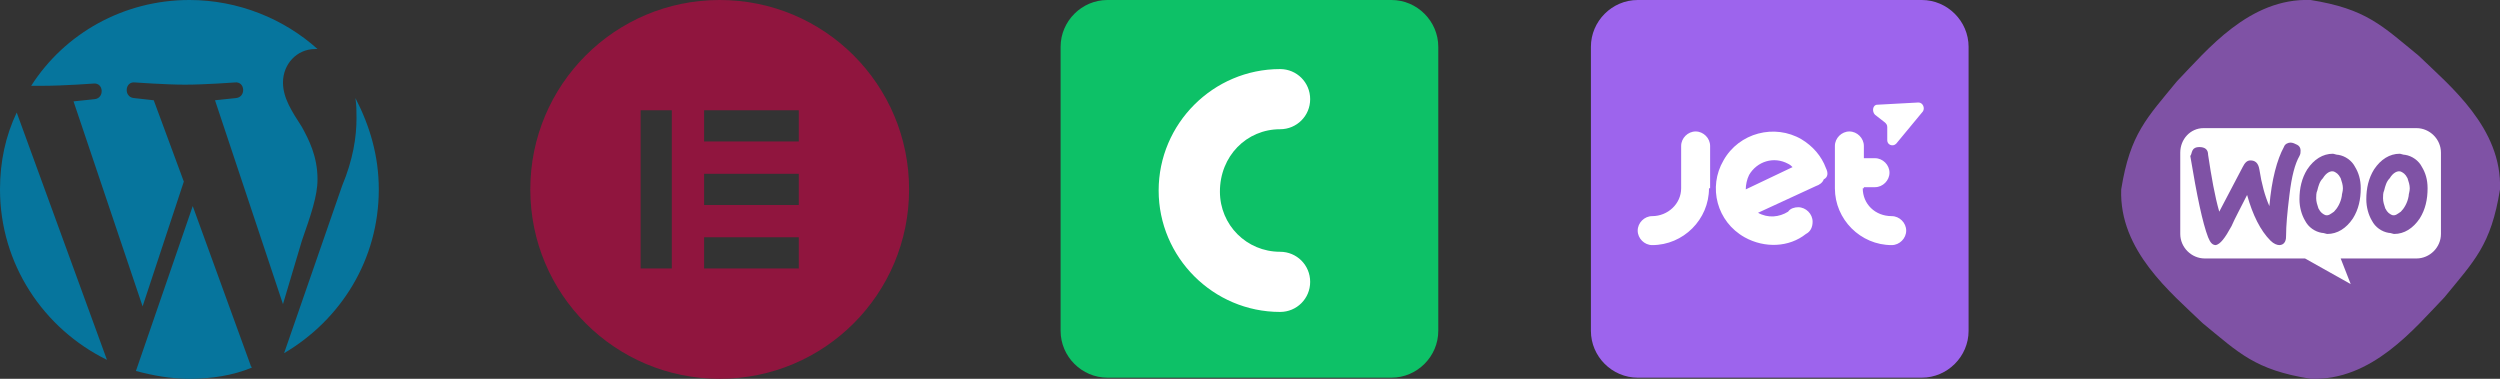 <svg xmlns="http://www.w3.org/2000/svg" xmlns:xlink="http://www.w3.org/1999/xlink" id="Capa_1" x="0px" y="0px" viewBox="0 0 224.4 34" style="enable-background:new 0 0 224.4 34;" xml:space="preserve"><rect x="0" y="0" width="224.4" height="34" fill="#333333" stroke="none"/><style type="text/css">	.st0{fill:#90153E;}	.st1{fill:none;}	.st2{fill-rule:evenodd;clip-rule:evenodd;fill:#06759D;}	.st3{fill:#0DC167;}	.st4{fill:#FFFFFF;}	.st5{fill:#9D64ED;}	.st6{fill-rule:evenodd;clip-rule:evenodd;fill:#FFFFFF;}	.st7{fill:#7F52A5;}</style><g>	<g>		<g>			<path class="st0" d="M64.6,0c-9.4,0-17,7.6-17,17c0,9.4,7.6,17,17,17c9.4,0,17-7.6,17-17C81.6,7.6,74,0,64.6,0z M60.3,24.1h-2.8    V9.9h2.8V24.1z M71.7,24.1h-8.5v-2.8h8.5V24.1z M71.7,18.4h-8.5v-2.8h8.5V18.4z M71.7,12.7h-8.5V9.9h8.5V12.7z"></path>		</g>	</g>	<g id="_x32__stroke">		<g id="Wordpress_1_">			<rect class="st1" width="34" height="34"></rect>			<path id="Wordpress" class="st2" d="M17.3,18.5l-5.1,14.8c1.5,0.4,3.1,0.7,4.8,0.7c2,0,3.9-0.3,5.6-1c0-0.1-0.1-0.1-0.1-0.2    L17.3,18.5z M31.9,8.8C32,9.4,32,10,32,10.6c0,1.7-0.3,3.7-1.3,6.1l-5.2,15C30.6,28.7,34,23.3,34,17C34,14,33.2,11.3,31.9,8.8z     M28.5,16.1c0-2.1-0.8-3.6-1.4-4.7c-0.9-1.4-1.7-2.6-1.7-4c0-1.6,1.2-3,2.9-3c0.1,0,0.1,0,0.2,0C25.5,1.7,21.4,0,17,0    C11.1,0,5.8,3,2.8,7.7c0.4,0,0.8,0,1.1,0c1.8,0,4.5-0.2,4.5-0.2c0.9-0.1,1,1.3,0.1,1.4c0,0-0.9,0.1-1.9,0.2l6.2,18.4l3.7-11.2    L13.8,9c-0.9-0.1-1.8-0.2-1.8-0.2c-0.9-0.1-0.8-1.5,0.1-1.4c0,0,2.8,0.2,4.5,0.2c1.8,0,4.5-0.2,4.5-0.2c0.9-0.1,1,1.3,0.1,1.4    c0,0-0.9,0.1-1.9,0.2l6.1,18.3l1.7-5.7C27.9,19.3,28.5,17.6,28.5,16.1z M0,17c0,6.7,3.9,12.5,9.6,15.3L1.5,10.1    C0.5,12.2,0,14.5,0,17z"></path>		</g>	</g>	<g>		<path class="st3" d="M95.2,4.2c0-2.3,1.9-4.2,4.2-4.2h25.5c2.3,0,4.2,1.9,4.2,4.2v25.5c0,2.3-1.9,4.2-4.2,4.2H99.4   c-2.3,0-4.2-1.9-4.2-4.2V4.2z"></path>		<path class="st4" d="M114.9,11.6c1.5,0,2.7-1.2,2.7-2.7c0-1.5-1.2-2.7-2.7-2.7c0,0,0,0,0,0c-6,0-10.9,4.9-10.9,10.9   c0,6,4.9,10.9,10.9,10.9c1.5,0,2.7-1.2,2.7-2.7c0-1.5-1.2-2.7-2.7-2.7l0,0c-3,0-5.4-2.4-5.4-5.4C109.5,14,111.9,11.6,114.9,11.6z"></path>	</g>	<g>		<path class="st5" d="M142.8,4.2c0-2.3,1.9-4.2,4.2-4.2h25.5c2.3,0,4.2,1.9,4.2,4.2v25.5c0,2.3-1.9,4.2-4.2,4.2H147   c-2.3,0-4.2-1.9-4.2-4.2V4.2z"></path>		<path class="st6" d="M172.2,9.2c0.4,0,0.6,0.5,0.4,0.8l-2.4,2.9c-0.3,0.3-0.8,0.1-0.8-0.3l0-1.2c0-0.2-0.1-0.3-0.2-0.4l-0.9-0.7   c-0.3-0.3-0.2-0.9,0.2-0.9L172.2,9.2z M153.4,16.9c0,2.8-2.3,5.1-5.1,5.1c-0.7,0-1.3-0.6-1.3-1.3c0-0.7,0.6-1.3,1.3-1.3   c1.4,0,2.6-1.1,2.6-2.5v-3.8c0-0.7,0.6-1.3,1.3-1.3c0.7,0,1.3,0.6,1.3,1.3V16.9z M167.2,16.9c0,1.4,1.1,2.5,2.6,2.5   c0.7,0,1.3,0.6,1.3,1.3c0,0.7-0.6,1.3-1.3,1.3c-2.8,0-5.1-2.3-5.1-5.1v-3.8c0-0.7,0.6-1.3,1.3-1.3s1.3,0.6,1.3,1.3v1.1h1   c0.7,0,1.3,0.6,1.3,1.3c0,0.7-0.6,1.3-1.3,1.3h-1V16.9z M163.9,15.1C164,15.1,164,15.1,163.9,15.1c-0.4-1.1-1.2-2-2.2-2.6   c-2.4-1.4-5.6-0.6-7,1.9c-1.4,2.4-0.6,5.5,1.9,6.9c1.8,1,4,0.9,5.5-0.3l0,0c0.4-0.2,0.6-0.6,0.6-1.1c0-0.7-0.6-1.3-1.3-1.3   c-0.3,0-0.7,0.1-0.9,0.4c-0.8,0.5-1.8,0.6-2.7,0.1l5.2-2.4c0.3-0.1,0.6-0.3,0.7-0.6C164.1,15.9,164.1,15.5,163.9,15.1z    M160.5,14.7c0.2,0.1,0.3,0.2,0.4,0.3l-4.2,2c0-0.4,0.1-0.9,0.3-1.3C157.7,14.5,159.2,14,160.5,14.7z"></path>	</g>	<g>		<path class="st7" d="M224.4,17c-0.8,5-2.3,6.4-5,9.7c-2.7,2.8-6.5,7.5-12,7.3c-5-0.8-6.4-2.3-9.7-5c-2.8-2.7-7.5-6.5-7.3-12   c0.8-5,2.3-6.4,5-9.7c2.7-2.8,6.5-7.5,12-7.3c5,0.8,6.4,2.3,9.7,5C219.9,7.7,224.6,11.5,224.4,17z"></path>		<g>			<path class="st4" d="M197.8,11.5h19.1c1.2,0,2.2,1,2.2,2.2V21c0,1.2-1,2.2-2.2,2.2h-6.8l0.9,2.3l-4.1-2.3h-9    c-1.2,0-2.2-1-2.2-2.2v-7.3C195.7,12.5,196.6,11.5,197.8,11.5z"></path>			<path class="st7" d="M196.8,13.5c0.1-0.2,0.3-0.3,0.6-0.3c0.5,0,0.8,0.2,0.8,0.7c0.3,2,0.6,3.7,1,5.1l2.1-4    c0.2-0.4,0.4-0.6,0.7-0.6c0.4,0,0.7,0.2,0.8,0.8c0.2,1.3,0.5,2.4,0.9,3.3c0.2-2.4,0.7-4.2,1.3-5.3c0.1-0.3,0.4-0.4,0.6-0.4    c0.2,0,0.4,0.1,0.6,0.2c0.2,0.1,0.3,0.3,0.3,0.5c0,0.2,0,0.3-0.1,0.5c-0.4,0.7-0.7,1.8-0.9,3.5c-0.2,1.6-0.3,2.8-0.3,3.6    c0,0.2,0,0.4-0.1,0.6c-0.1,0.2-0.3,0.3-0.5,0.3c-0.2,0-0.5-0.1-0.8-0.4c-0.9-0.9-1.6-2.3-2.1-4.1c-0.6,1.2-1.1,2.1-1.4,2.8    c-0.6,1.1-1,1.6-1.4,1.7c-0.3,0-0.5-0.2-0.7-0.7c-0.5-1.3-1-3.7-1.6-7.3C196.7,13.9,196.7,13.7,196.8,13.5z"></path>			<path class="st7" d="M217.4,15c-0.3-0.6-0.9-1-1.5-1.1c-0.2,0-0.4-0.1-0.5-0.1c-0.9,0-1.7,0.5-2.3,1.4c-0.5,0.8-0.7,1.7-0.7,2.7    c0,0.7,0.2,1.4,0.5,1.9c0.3,0.6,0.9,1,1.5,1.1c0.2,0,0.4,0.1,0.5,0.1c0.9,0,1.7-0.5,2.3-1.4c0.5-0.8,0.7-1.7,0.7-2.7    C217.9,16.1,217.7,15.5,217.4,15L217.4,15z M216.2,17.6c-0.1,0.6-0.4,1.1-0.7,1.4c-0.3,0.2-0.5,0.4-0.8,0.3    c-0.2-0.1-0.4-0.2-0.6-0.6c-0.1-0.3-0.2-0.6-0.2-0.9c0-0.2,0-0.5,0.1-0.7c0.1-0.4,0.2-0.8,0.5-1.1c0.3-0.5,0.7-0.7,1-0.6    c0.2,0.1,0.4,0.2,0.6,0.6c0.1,0.3,0.2,0.6,0.2,0.9C216.3,17.2,216.2,17.4,216.2,17.6L216.2,17.6z"></path>			<path class="st7" d="M211.4,15c-0.3-0.6-0.9-1-1.5-1.1c-0.2,0-0.4-0.1-0.5-0.1c-0.9,0-1.7,0.5-2.3,1.4c-0.5,0.8-0.7,1.7-0.7,2.7    c0,0.7,0.2,1.4,0.5,1.9c0.3,0.6,0.9,1,1.5,1.1c0.2,0,0.4,0.1,0.5,0.1c0.9,0,1.7-0.5,2.3-1.4c0.5-0.8,0.7-1.7,0.7-2.7    C211.9,16.1,211.7,15.5,211.4,15L211.4,15z M210.2,17.6c-0.1,0.6-0.4,1.1-0.7,1.4c-0.3,0.2-0.5,0.4-0.8,0.3    c-0.2-0.1-0.4-0.2-0.6-0.6c-0.1-0.3-0.2-0.6-0.2-0.9c0-0.2,0-0.5,0.1-0.7c0.1-0.4,0.2-0.8,0.5-1.1c0.3-0.5,0.7-0.7,1-0.6    c0.2,0.1,0.4,0.2,0.6,0.6c0.1,0.3,0.2,0.6,0.2,0.9C210.3,17.2,210.2,17.4,210.2,17.6L210.2,17.6z"></path>		</g>	</g></g></svg>